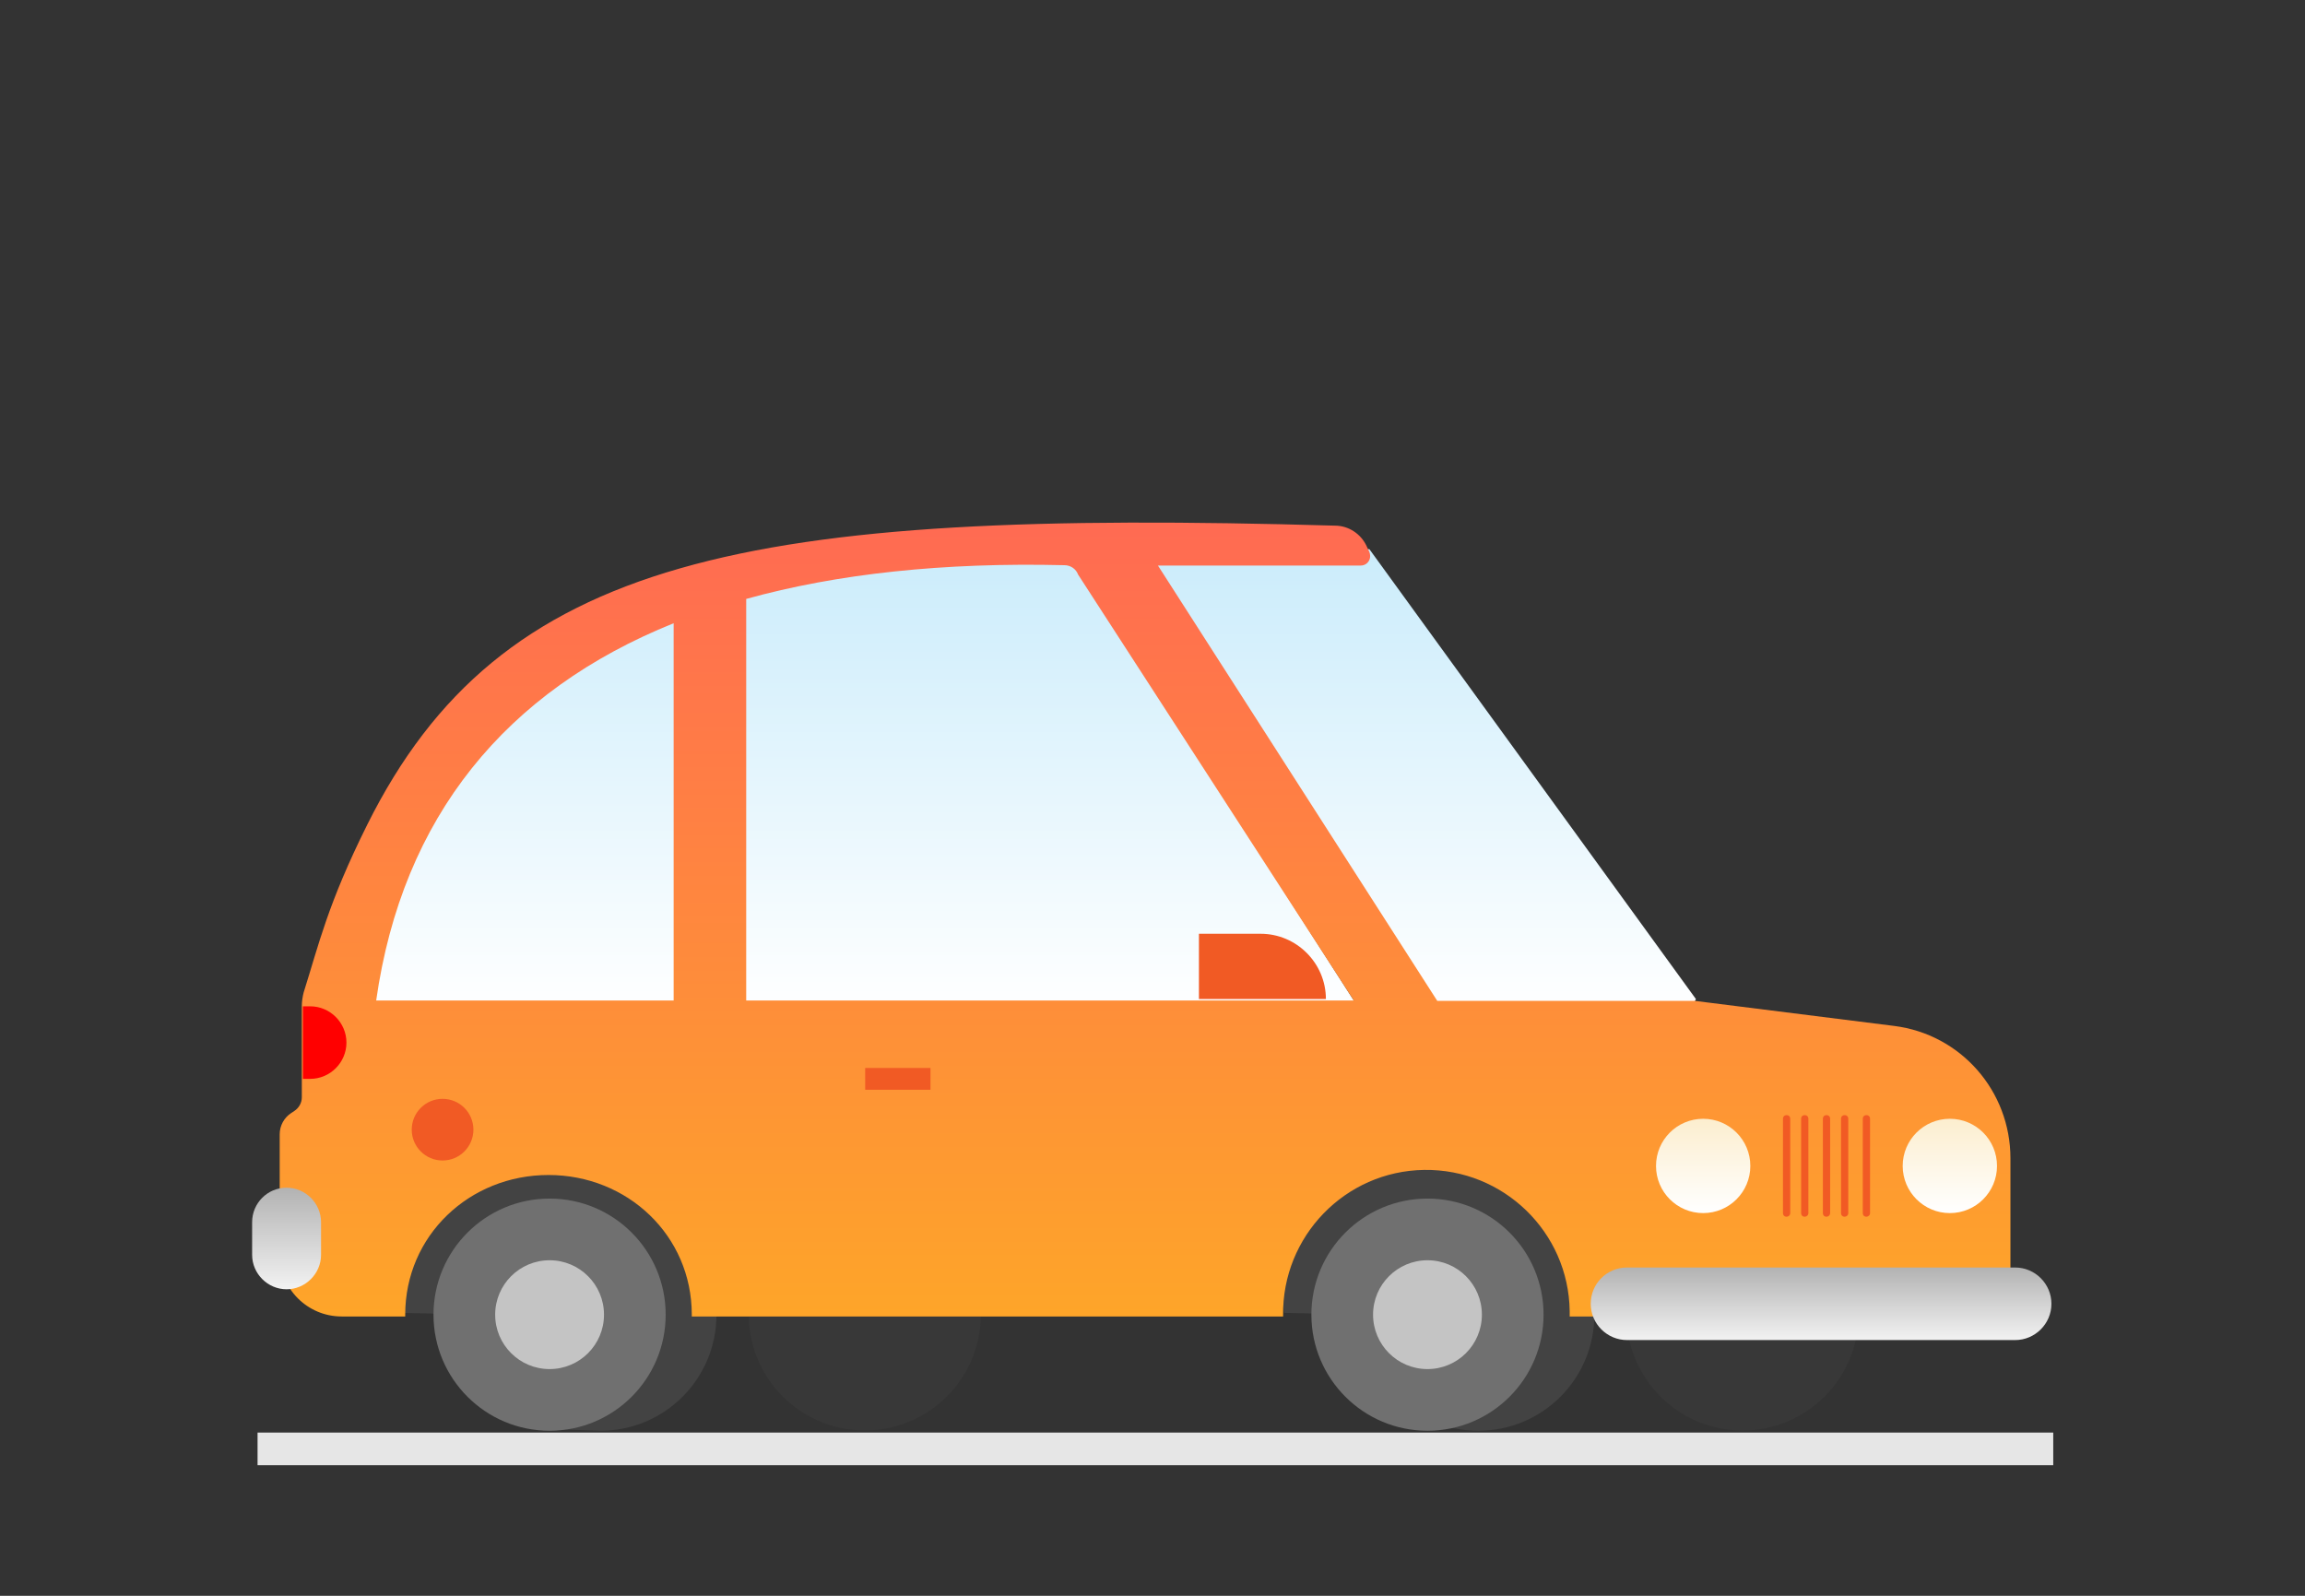 <?xml version="1.0" encoding="utf-8"?>
<!-- Generator: Adobe Illustrator 24.3.0, SVG Export Plug-In . SVG Version: 6.00 Build 0)  -->
<svg version="1.1" id="Capa_1" xmlns="http://www.w3.org/2000/svg" xmlns:xlink="http://www.w3.org/1999/xlink" x="0px" y="0px"
	 viewBox="0 0 635.4 439.9" style="enable-background:new 0 0 635.4 439.9;" xml:space="preserve">
<rect x="0" y="0" width="635.4" height="439.9" fill="#333333" stroke="none"/>
<style type="text/css">
	.st0{fill:#434343;}
	.st1{fill:#383838;}
	.st2{fill:url(#SVGID_1_);}
	.st3{fill:url(#SVGID_2_);}
	.st4{fill:url(#SVGID_3_);}
	.st5{fill:#707070;}
	.st6{fill:#C4C4C4;}
	.st7{fill:url(#SVGID_4_);}
	.st8{fill:#F15A24;}
	.st9{fill:url(#SVGID_5_);}
	.st10{fill:#FF0000;}
	.st11{fill:url(#SVGID_6_);}
	.st12{fill:url(#SVGID_7_);}
	.st13{fill:#E6E6E6;}
</style>
<path class="st0" d="M197.5,362.4c0,17.7-14.3,32-32,32l-14.5-0.5l-17.5-31.5l-23.5-0.5l-4-41l91-1L197.5,362.4z"/>
<ellipse transform="matrix(0.16 -0.987 0.987 0.16 45.778 778.606)" class="st1" cx="480.5" cy="362.4" rx="32" ry="32"/>
<path class="st0" d="M439.5,362.4c0,17.7-14.3,32-32,32s-32-14.3-32-32l-21.5-0.5l-6-41l91-1L439.5,362.4z"/>
<ellipse transform="matrix(0.16 -0.987 0.987 0.16 -157.458 539.731)" class="st1" cx="238.5" cy="362.4" rx="32" ry="32"/>
<linearGradient id="SVGID_1_" gradientUnits="userSpaceOnUse" x1="386.96" y1="162.6" x2="386.96" y2="290.6" gradientTransform="matrix(1 0 0 -1 0 442)">
	<stop  offset="0" style="stop-color:#FFFFFF"/>
	<stop  offset="1" style="stop-color:#CBECFB"/>
</linearGradient>
<polygon class="st2" points="377.5,151.4 467.5,275.4 465.5,279.4 388.5,279.4 306.5,151.4 "/>
<linearGradient id="SVGID_2_" gradientUnits="userSpaceOnUse" x1="230.524" y1="162.6" x2="230.524" y2="290.6" gradientTransform="matrix(1 0 0 -1 0 442)">
	<stop  offset="0" style="stop-color:#FFFFFF"/>
	<stop  offset="1" style="stop-color:#CBECFB"/>
</linearGradient>
<path class="st3" d="M238.5,152.1c-102.7,20.6-132.2,72.1-152.9,127.3h289.9l-82-128L238.5,152.1z"/>
<linearGradient id="SVGID_3_" gradientUnits="userSpaceOnUse" x1="315.7" y1="79.184" x2="315.7" y2="298.026" gradientTransform="matrix(1 0 0 -1 0 442)">
	<stop  offset="0" style="stop-color:#FEA529"/>
	<stop  offset="0.99" style="stop-color:#FF6B52"/>
</linearGradient>
<path class="st4" d="M522.1,282.8l-54.9-6.9h-71l-77-120h55.9c1.5,0,2.6-1.2,2.6-2.6c0-0.4-0.1-0.8-0.2-1.1l-0.8-1.7
	c-1.6-3.4-5-5.6-8.7-5.6c-162.5-4.7-230,8.6-266.8,82.5c-10.9,21.9-13.3,32.9-17.5,46.2c-0.3,1.2-0.5,2.5-0.5,3.7v25.2
	c0,1.5-0.8,2.9-2,3.7l-0.9,0.6c-2,1.3-3.2,3.5-3.2,5.9v33.1c0,9.4,7.6,17.1,17.1,17.1c0,0,0,0,0.1,0h17.4v-0.5
	c0-21.8,17.7-38.5,39.5-38.5s39.5,16.7,39.5,38.5v0.5h163c0-0.1,0-0.2,0-0.3c-0.3-21.8,17.1-39.8,38.9-40.1
	c21.8-0.3,39.8,17.1,40.1,38.9c0,0.5,0,1,0,1.5h114.4c3.9,0,7.1-3.2,7.1-7.1v-36.5C554.2,300.7,540.5,285.1,522.1,282.8z
	 M185.7,275.8h-82c7.2-50.7,35.8-85.4,82-104V275.8z M364.7,275.8h-159V165.1c25.2-7,54.6-10.1,87.7-9.3c1.7,0,3.2,1,3.8,2.6
	l76,117.4H364.7z"/>
<circle class="st5" cx="393.5" cy="362.4" r="32"/>
<circle class="st6" cx="393.5" cy="362.4" r="15"/>
<circle class="st5" cx="151.5" cy="362.4" r="32"/>
<circle class="st6" cx="151.5" cy="362.4" r="15"/>
<linearGradient id="SVGID_4_" gradientUnits="userSpaceOnUse" x1="469.46" y1="107.6" x2="469.46" y2="133.6" gradientTransform="matrix(1 0 0 -1 0 442)">
	<stop  offset="0" style="stop-color:#FFFFFF"/>
	<stop  offset="0.99" style="stop-color:#FCEECF"/>
</linearGradient>
<circle class="st7" cx="469.5" cy="321.4" r="13"/>
<circle class="st8" cx="122" cy="311.4" r="8.5"/>
<linearGradient id="SVGID_5_" gradientUnits="userSpaceOnUse" x1="537.46" y1="107.6" x2="537.46" y2="133.6" gradientTransform="matrix(1 0 0 -1 0 442)">
	<stop  offset="0" style="stop-color:#FFFFFF"/>
	<stop  offset="0.99" style="stop-color:#FCEECF"/>
</linearGradient>
<circle class="st9" cx="537.5" cy="321.4" r="13"/>
<path class="st8" d="M492.5,335.4c-0.6,0-1-0.4-1-1v-26c0-0.6,0.4-1,1-1s1,0.4,1,1v26C493.5,335,493,335.4,492.5,335.4z"/>
<path class="st8" d="M497.5,335.4c-0.6,0-1-0.4-1-1v-26c0-0.6,0.4-1,1-1s1,0.4,1,1v26C498.5,335,498,335.4,497.5,335.4z"/>
<path class="st8" d="M503.5,335.4c-0.6,0-1-0.4-1-1v-26c0-0.6,0.4-1,1-1s1,0.4,1,1v26C504.5,335,504,335.4,503.5,335.4z"/>
<path class="st8" d="M508.5,335.4c-0.6,0-1-0.4-1-1v-26c0-0.6,0.4-1,1-1s1,0.4,1,1v26C509.5,335,509,335.4,508.5,335.4z"/>
<path class="st8" d="M514.5,335.4c-0.6,0-1-0.4-1-1v-26c0-0.6,0.4-1,1-1s1,0.4,1,1v26C515.5,335,515,335.4,514.5,335.4z"/>
<path class="st10" d="M83.5,277.4h2c5.5,0,10,4.5,10,10l0,0c0,5.5-4.5,10-10,10h-2l0,0V277.4L83.5,277.4z"/>
<rect x="238.5" y="294.4" class="st8" width="18" height="6"/>
<path class="st8" d="M330.5,257.4h17c9.9,0,18,8.1,18,18l0,0l0,0h-35l0,0V257.4L330.5,257.4z"/>
<linearGradient id="SVGID_6_" gradientUnits="userSpaceOnUse" x1="501.96" y1="72.6" x2="501.96" y2="92.6" gradientTransform="matrix(1 0 0 -1 0 442)">
	<stop  offset="0" style="stop-color:#F2F2F2"/>
	<stop  offset="0.99" style="stop-color:#B3B3B3"/>
</linearGradient>
<path class="st11" d="M448.5,349.4h107c5.5,0,10,4.5,10,10l0,0c0,5.5-4.5,10-10,10h-107c-5.5,0-10-4.5-10-10l0,0
	C438.5,353.9,442.9,349.4,448.5,349.4z"/>
<linearGradient id="SVGID_7_" gradientUnits="userSpaceOnUse" x1="78.96" y1="86.6" x2="78.96" y2="114.6" gradientTransform="matrix(1 0 0 -1 0 442)">
	<stop  offset="0" style="stop-color:#F2F2F2"/>
	<stop  offset="0.99" style="stop-color:#B3B3B3"/>
</linearGradient>
<path class="st12" d="M79,327.4L79,327.4c5.2,0,9.5,4.3,9.5,9.5v9c0,5.2-4.3,9.5-9.5,9.5l0,0c-5.2,0-9.5-4.3-9.5-9.5v-9
	C69.5,331.7,73.7,327.4,79,327.4z"/>
<rect x="71" y="394.9" class="st13" width="495" height="9"/>
</svg>
